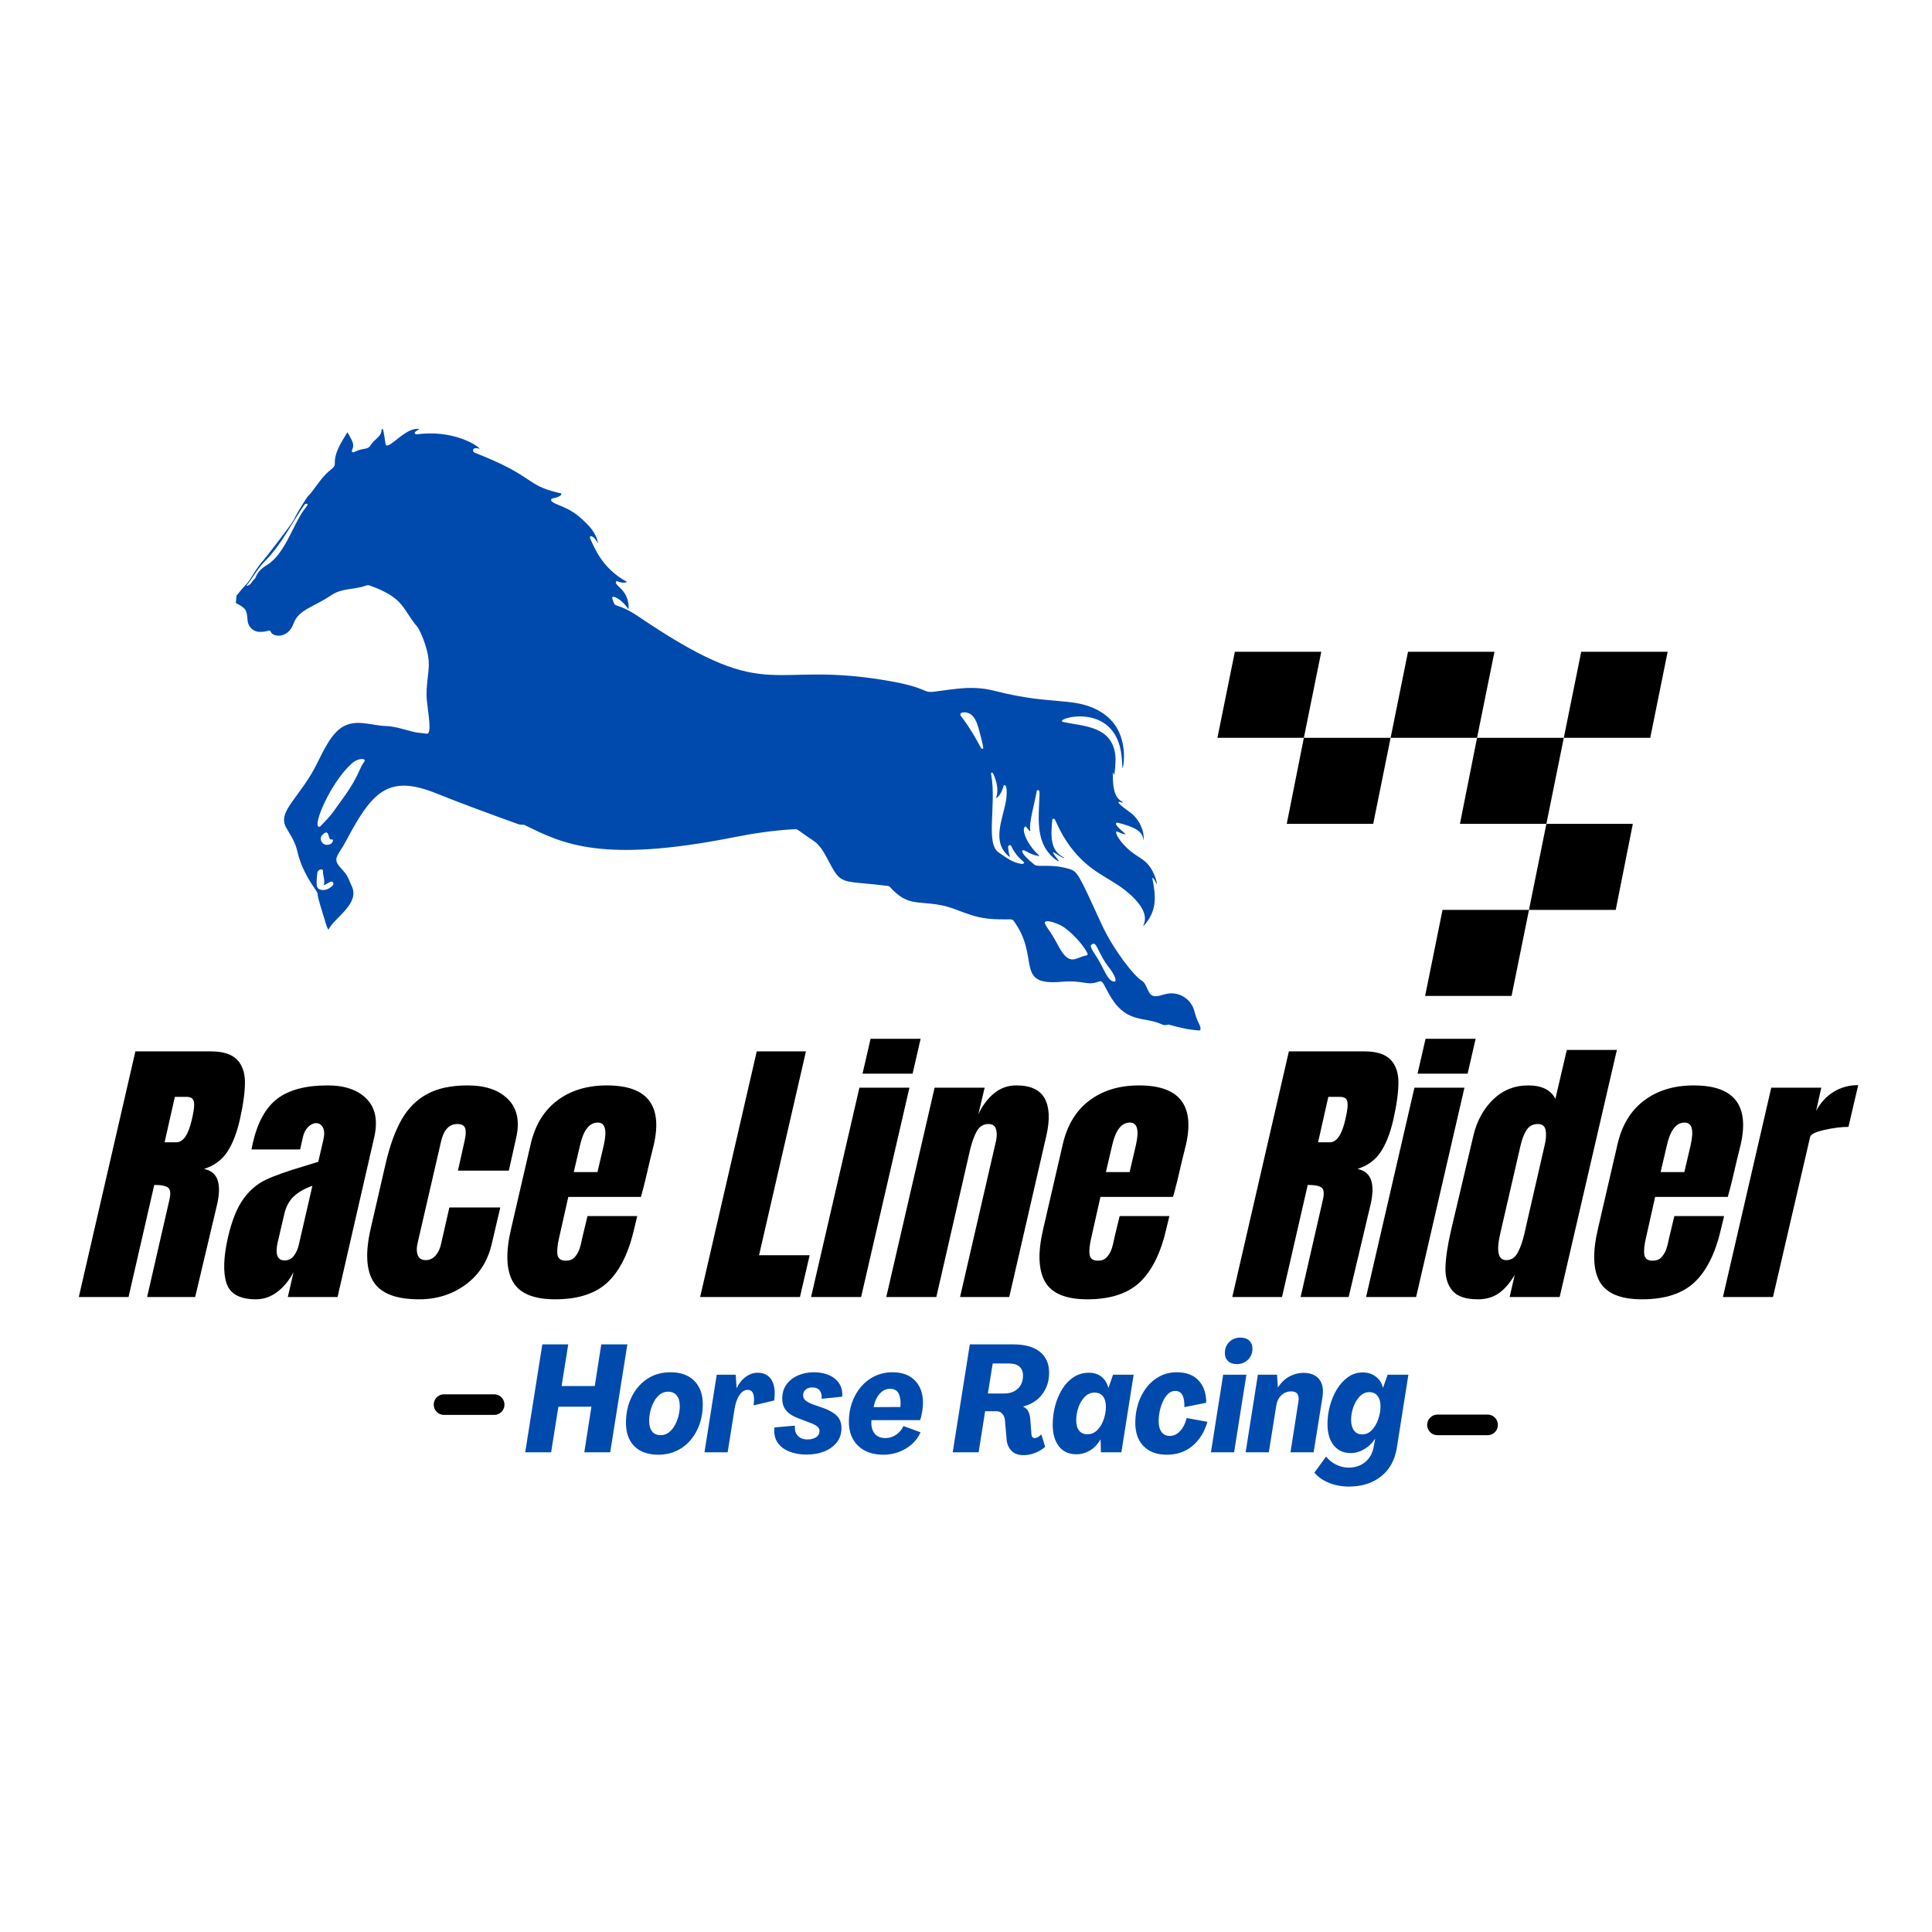<svg xmlns="http://www.w3.org/2000/svg" xmlns:xlink="http://www.w3.org/1999/xlink" width="1120" zoomAndPan="magnify" viewBox="0 0 840 840" height="1120" preserveAspectRatio="xMidYMid meet" version="1.2"><defs><clipPath id="f5ec155b24"><path d="M 619 395 L 665 395 L 665 433.203 L 619 433.203 Z M 619 395 "/></clipPath><clipPath id="ec74aaa470"><path d="M 679 283.203 L 725.062 283.203 L 725.062 321 L 679 321 Z M 679 283.203 "/></clipPath><clipPath id="aa15093153"><path d="M 604 283.203 L 650 283.203 L 650 321 L 604 321 Z M 604 283.203 "/></clipPath><clipPath id="d2651f9300"><path d="M 529.312 283.203 L 575 283.203 L 575 321 L 529.312 321 Z M 529.312 283.203 "/></clipPath><clipPath id="0292df3fda"><path d="M 102.5 186 L 522 186 L 522 448.262 L 102.5 448.262 Z M 102.5 186 "/></clipPath></defs><g id="3c0412baeb"><path style=" stroke:none;fill-rule:nonzero;fill:#000000;fill-opacity:1;" d="M 672.34 358.203 L 634.758 358.203 L 642.195 320.797 L 679.91 320.797 Z M 672.34 358.203 "/><path style=" stroke:none;fill-rule:nonzero;fill:#000000;fill-opacity:1;" d="M 597.043 358.203 L 559.457 358.203 L 566.898 320.797 L 604.613 320.797 Z M 597.043 358.203 "/><g clip-rule="nonzero" clip-path="url(#f5ec155b24)"><path style=" stroke:none;fill-rule:nonzero;fill:#000000;fill-opacity:1;" d="M 657.203 433.016 L 619.621 433.016 L 627.188 395.609 L 664.773 395.609 Z M 657.203 433.016 "/></g><path style=" stroke:none;fill-rule:nonzero;fill:#000000;fill-opacity:1;" d="M 702.488 395.609 L 664.773 395.609 L 672.34 358.203 L 709.926 358.203 Z M 702.488 395.609 "/><g clip-rule="nonzero" clip-path="url(#ec74aaa470)"><path style=" stroke:none;fill-rule:nonzero;fill:#000000;fill-opacity:1;" d="M 717.496 320.797 L 679.91 320.797 L 687.48 283.391 L 725.062 283.391 Z M 717.496 320.797 "/></g><g clip-rule="nonzero" clip-path="url(#aa15093153)"><path style=" stroke:none;fill-rule:nonzero;fill:#000000;fill-opacity:1;" d="M 642.195 320.797 L 604.613 320.797 L 612.18 283.391 L 649.766 283.391 Z M 642.195 320.797 "/></g><g clip-rule="nonzero" clip-path="url(#d2651f9300)"><path style=" stroke:none;fill-rule:nonzero;fill:#000000;fill-opacity:1;" d="M 566.898 320.797 L 529.312 320.797 L 536.883 283.391 L 574.465 283.391 Z M 566.898 320.797 "/></g><path style="fill:none;stroke-width:12;stroke-linecap:round;stroke-linejoin:miter;stroke:#000000;stroke-opacity:1;stroke-miterlimit:4;" d="M 6 6 L 35.212 6 " transform="matrix(0.746,0,-0,0.746,188.58,606.229)"/><path style="fill:none;stroke-width:12;stroke-linecap:round;stroke-linejoin:miter;stroke:#000000;stroke-opacity:1;stroke-miterlimit:4;" d="M 5.998 5.999 L 35.209 5.999 " transform="matrix(0.746,0,-0,0.746,620.512,615.046)"/><g clip-rule="nonzero" clip-path="url(#0292df3fda)"><path style=" stroke:none;fill-rule:nonzero;fill:#004aad;fill-opacity:1;" d="M 102.859 258.824 C 102.703 260.41 102.688 260.566 102.531 262.148 C 107.145 264.699 107.215 264.969 107.652 269.832 C 107.887 272.492 110.035 274.609 112.699 274.727 C 116.461 274.895 117.184 273.293 117.809 274.84 C 118.652 276.934 125.168 277.918 127.664 271.035 C 129.852 265.008 136.32 264.023 144.09 258.75 C 148.781 255.566 154.039 256.496 159.133 254.59 C 159.68 254.387 160.184 254.379 160.73 254.574 C 176.07 260.047 174.816 264.801 181.535 272.637 C 182.227 273.441 185.969 281 186.406 287.617 C 186.715 292.293 184.973 298.332 185.574 304.371 C 186.215 310.801 187.934 319.414 185.426 319.004 C 183.453 318.68 181.438 318.641 179.488 318.137 C 175.562 317.117 171.703 315.809 167.59 315.652 C 164.152 315.527 160.801 314.637 157.375 314.363 C 147.426 313.57 143.754 319.934 137.93 331.77 C 130.582 346.707 120.5 352.598 124.352 359.699 C 126.168 363.047 128.242 365.496 129.348 370.406 C 130.777 376.742 133.938 382.188 137.57 387.43 C 137.746 387.68 137.934 387.918 137.977 388.227 C 138.449 391.566 139.633 394.711 140.566 397.926 C 142.113 403.234 142.637 404.598 142.973 403.93 C 145.434 398.984 156.656 392.863 152.895 385.191 C 151.984 383.328 151.426 381.297 150.109 379.617 C 149.309 378.598 148.387 377.699 147.566 376.699 C 144.566 373.059 147.145 371.867 150.332 365.852 C 161.707 344.398 168.57 336.445 189.684 344.941 C 201.414 349.664 213.297 353.973 225.184 358.277 C 226.832 358.875 227.215 358.262 228.375 358.836 C 244.777 366.957 261.883 375.367 319.094 364.02 C 327.934 362.262 336.836 360.941 345.848 360.512 C 346.793 360.469 347.211 361.133 351.984 364.391 C 354.555 366.141 356.316 366.926 359.359 372.691 C 366.145 385.531 364.559 382.516 385.129 385.094 C 385.75 385.172 386.434 385.09 386.953 385.664 C 394.648 394.184 398.746 391.551 409.18 393.566 C 416.699 395.02 421.953 399.16 432.148 399.617 C 439.371 399.941 439.93 399.305 440.719 400.375 C 452.492 416.309 440.781 428.684 461.496 426.875 C 471.047 426.039 472.68 428.715 477.648 426.793 C 479.777 425.969 479.93 428.715 483.27 434.016 C 490.227 445.059 498.062 441.953 505.133 445.383 C 505.926 445.766 506.844 445.785 507.723 445.535 C 508.523 445.305 508.051 445.738 515.887 447.363 C 516.328 447.453 519.449 447.914 521.297 448.031 C 522.469 448.105 521.855 446.102 521.32 445.113 C 520.348 443.312 519.754 441.312 519.199 439.324 C 517.836 434.434 512.84 431.23 507.824 432 C 504.645 432.492 501.348 434.664 499.559 431.359 C 498.391 429.199 497.887 427.211 496.508 426.445 C 493.391 424.711 484.141 413.172 478.906 401.738 C 468.805 379.676 468.48 378.859 464.695 377.75 C 456.527 375.359 451.402 377.289 449.688 375.902 C 442.738 370.297 443.906 368.781 446.199 370.156 C 448.875 371.758 451.703 372.305 451.777 372.141 C 451.887 371.887 451.688 371.992 450.293 370.477 C 445.258 365.012 444.312 359.945 445.766 359.363 C 446.145 359.211 445.934 359.391 447.488 361.105 C 447.594 361.219 447.711 361.422 447.879 361.34 C 448.043 361.262 447.961 361.043 447.93 360.898 C 447.289 358.059 449.699 349.754 450.672 344.395 C 450.738 344.016 450.742 343.473 451.328 343.52 C 451.898 343.566 452.008 344.176 451.969 345.191 C 451.633 353.848 451.113 359.094 452.734 364.695 C 454.883 372.113 461.199 375.352 460.285 374.199 C 454.125 366.414 461.379 373.629 462.883 372.93 L 462.879 372.934 C 456.598 370.215 456.836 363.629 457.473 356.867 C 457.512 356.492 457.527 356.043 458.012 355.949 C 458.438 355.871 458.59 356.23 458.75 356.52 C 459.555 357.984 461.801 364.074 467.203 370.453 C 475.895 380.715 483.836 381.812 491.934 389.418 C 500.98 397.914 496.73 401.992 497.191 402.613 L 497.191 402.617 C 503.418 395.84 502.418 389.203 501.074 382.195 C 500.953 381.578 501.207 380.91 502.859 384.266 C 503.457 385.48 502.148 377.277 496.688 373.648 C 495.793 373.055 494.922 372.43 494.023 371.848 C 486.879 367.234 483.664 360.492 486.02 361.645 C 488.031 362.625 488.602 362.664 489.426 362.742 C 489.418 362.438 484.629 358.941 485.238 357.949 C 485.523 357.492 485.977 357.672 486.363 357.777 C 492.836 359.539 496.52 361.047 497.113 364.895 C 497.137 365.043 497.062 365.215 497.227 365.328 C 497.594 361.898 495.902 356.965 491.973 353.676 C 491.281 353.098 485.844 349.445 486.328 348.676 C 486.516 348.375 488.047 349.188 488.18 348.824 C 488.242 348.652 488.047 348.621 487.93 348.562 C 485.91 347.512 484.969 345.695 484.449 343.602 C 483.773 340.875 483.699 335.938 483.996 335.914 C 484.27 335.887 484.125 336.852 484.41 336.852 C 484.621 336.852 485.254 330.957 484.926 328.305 C 483.375 315.719 471.516 315.848 462.355 313.93 C 457.062 312.816 485.348 303.816 487.707 329.266 C 487.988 332.328 487.879 333.457 488.117 334.074 C 488.734 331.918 490.926 317.344 479.09 309.824 C 467.762 302.629 458.027 306.938 432.891 300.473 C 423.074 297.949 416.379 299.418 406.262 300.719 C 400.988 301.398 403.793 299.129 386.902 296.133 C 334.121 286.777 335.758 306.711 281.195 270.465 C 277.121 267.758 273.184 264.836 268.422 263.367 C 267.406 263.055 267.102 263.125 266.246 260.344 C 265.566 258.125 270.211 260.402 272.941 264.492 C 273.012 264.598 273.117 264.773 273.195 264.766 C 273.422 264.746 273.77 259.656 270.02 256.023 C 267.883 253.957 267.477 253.543 267.875 252.883 C 268.152 252.426 268.516 252.793 268.816 252.891 C 269.871 253.223 270.93 253.5 272.047 253.246 C 272.938 253.043 272.312 252.816 272.148 252.727 C 261.703 246.973 258.348 237.832 256.703 234.383 C 255.727 232.332 258.367 232.738 259.832 236.172 L 259.824 236.16 C 260.195 235.488 258.883 231.777 256.293 228.949 C 248.156 220.051 243.469 220.555 240.078 218.16 C 239.469 217.727 239.352 216.852 240.422 216.66 C 242.305 216.324 244.176 215.535 244.062 214.73 C 244.008 214.332 243.438 214.406 243.09 214.328 C 228.055 210.832 233.016 207.219 206.387 196.828 C 205.852 196.617 205.652 196.184 205.684 195.645 C 205.742 194.707 207.672 194.633 208.52 195.262 L 208.512 195.242 C 208.797 194.418 198.91 187.508 184.137 188.543 C 181.367 188.738 180.816 189.148 180.383 188.434 C 180.098 187.965 180.578 187.789 180.82 187.555 C 181.152 187.227 181.547 186.969 181.973 186.777 C 182.094 186.723 182.23 186.684 182.266 186.527 C 177.281 185.754 171.918 192.262 168.902 193.57 C 167.223 194.297 167.758 192.5 166.684 187.262 C 166.484 186.297 165.984 186.398 165.957 186.711 C 165.68 190.219 163.25 190.32 160.93 193.836 C 159.738 195.645 158.051 194.562 154.184 196.449 C 153.844 196.617 153.473 196.828 153.121 196.473 C 152.793 196.145 153.004 195.781 153.148 195.477 C 153.863 193.996 153.566 192.582 152.863 191.211 C 150.805 187.195 151.035 187.93 150.793 188.324 C 147.84 193.16 145.422 197.012 145.578 201.535 C 145.637 203.266 144.148 203.68 141.66 206.168 C 138.676 209.145 136.684 212.934 133.727 215.938 C 133.566 216.102 129.281 222.578 127.793 225.906 C 127.004 227.672 115.625 242.379 114.5 243.609 C 111.047 247.363 109.152 251.934 106.945 254.18 C 105.672 255.473 104.5 256.855 103.395 258.297 C 103.238 258.5 103.094 258.734 102.855 258.828 Z M 433.156 346.98 C 433.512 346.93 435.203 345.559 436.203 342.164 C 436.301 341.84 436.266 341.309 436.852 341.387 C 438 341.547 437.703 346.047 437.473 347.594 C 436.273 355.684 430.621 366.246 438.992 372.582 L 438.977 372.562 C 439.109 372.414 439.062 372.254 439.004 372.102 C 438.594 370.984 438.43 369.82 438.324 368.641 C 438.281 368.125 438.301 367.68 438.844 367.492 C 439.422 367.289 439.625 367.758 439.816 368.148 C 442.98 374.543 446.656 374.781 444.797 375.543 C 444.5 375.66 444.195 375.602 443.898 375.559 C 440.664 375.082 438.172 373.43 434.148 370.602 C 428.375 366.543 433.332 349.957 430.949 336.801 C 430.895 336.488 430.723 336.07 431.137 335.934 C 431.547 335.797 431.879 336.477 432.035 336.855 C 433.402 340.102 434.254 343.406 433.094 346.922 C 433.113 346.941 433.137 346.961 433.156 346.98 Z M 152.934 331.957 C 155.883 329.316 159.535 329.617 158.344 331.227 C 157.285 332.656 156.598 334.27 155.875 335.871 C 153 342.234 148.656 347.66 144.648 353.297 C 143.188 355.352 141.301 357.078 139.598 358.945 C 139.301 359.27 139.008 359.66 138.484 359.422 C 136.074 358.332 143.926 340.02 152.934 331.957 Z M 460.207 411.344 C 456.445 404.262 455.527 404.121 454.391 401.688 C 453.215 399.172 460.031 401.262 462.781 403.289 C 467.762 406.957 471.496 411.828 472.734 414.359 C 473.008 414.918 472.875 415.363 472.219 415.453 C 467.898 416.047 465.199 420.734 460.207 411.344 Z M 133.039 219.043 C 134.156 218.906 133.73 219.723 133.008 220.59 C 127.555 227.188 124.281 240.598 116.09 245.629 C 113.914 246.965 112.02 248.625 111.094 251.133 C 110.875 251.727 110.254 251.848 109.312 253.383 C 108.625 254.504 106.703 255.219 107.402 254.336 C 110.055 250.988 112.023 247.176 115.094 244.086 C 122.504 236.629 126.164 228.469 132.184 219.711 C 132.422 219.359 132.66 219.031 133.039 219.043 Z M 427.258 325.574 C 426.777 325.77 426.516 325.188 426.207 324.613 C 424.75 321.93 421.961 316.746 417.867 311.395 C 417.223 310.547 417.504 309.727 419.223 309.719 C 423.949 309.691 425.137 315.258 426.246 319.547 C 427.676 325.066 427.645 325.41 427.258 325.574 Z M 484.035 426.734 C 481.062 425.957 479.848 420.242 475.73 414.414 C 475.242 413.723 474.867 412.945 474.496 412.18 C 474.039 411.246 474.184 410.816 474.996 410.422 C 476.984 409.453 477.371 414.625 482.395 420.961 C 484.531 423.656 486.172 427.293 484.035 426.734 Z M 139.188 386.77 C 137.672 386.293 137.312 385.324 137.973 379.465 C 138.137 377.984 140.473 377.391 140.418 378.734 C 140.344 380.637 141.32 382.445 140.871 384.367 C 140.645 385.332 141.477 384.504 143.469 383.449 C 144.629 382.836 145.426 384.141 144.656 384.969 C 143.266 386.461 141.195 387.402 139.188 386.77 Z M 139.586 365.453 C 139.164 364.246 139.691 363.152 141.156 362.191 C 143.188 360.855 142.691 365.363 144.023 364.996 C 144.672 364.82 144.891 365.102 144.695 365.762 C 144.141 367.648 140.527 368.168 139.586 365.453 Z M 139.586 365.453 "/></g><path style=" stroke:none;fill-rule:nonzero;fill:#004aad;fill-opacity:1;" d="M 208.527 195.262 C 208.566 195.25 208.605 195.242 208.645 195.23 C 208.641 195.25 208.633 195.273 208.629 195.297 C 208.594 195.277 208.559 195.262 208.52 195.246 C 208.52 195.246 208.527 195.262 208.527 195.262 Z M 208.527 195.262 "/><path style=" stroke:none;fill-rule:nonzero;fill:#004aad;fill-opacity:1;" d="M 462.891 372.93 L 462.867 373.129 C 462.891 373.129 462.918 373.129 462.941 373.129 C 462.922 373.066 462.902 373 462.887 372.938 C 462.887 372.938 462.891 372.93 462.891 372.93 Z M 462.891 372.93 "/><path style=" stroke:none;fill-rule:nonzero;fill:#004aad;fill-opacity:1;" d="M 259.848 236.172 L 259.895 236.164 C 259.867 236.164 259.836 236.156 259.848 236.172 Z M 259.848 236.172 "/><path style=" stroke:none;fill-rule:nonzero;fill:#004aad;fill-opacity:1;" d="M 497.199 402.621 C 497.168 402.617 497.141 402.609 497.109 402.602 C 497.113 402.605 497.195 402.625 497.199 402.621 Z M 497.199 402.621 "/><path style=" stroke:none;fill-rule:nonzero;fill:#004aad;fill-opacity:1;" d="M 433.098 346.926 C 433.062 346.961 432.992 347.023 432.996 347.027 C 433.078 347.137 433.121 347.074 433.16 346.988 C 433.137 346.969 433.117 346.949 433.098 346.926 Z M 433.098 346.926 "/><path style=" stroke:none;fill-rule:nonzero;fill:#004aad;fill-opacity:1;" d="M 438.996 372.586 L 439.035 372.555 C 438.969 372.562 438.977 372.562 438.996 372.586 Z M 438.996 372.586 "/><g style="fill:#000000;fill-opacity:1;"><g transform="translate(41.714, 563.919)"><path style="stroke:none" d="M 17.156 -106.797 L 49.984 -106.797 C 55.203 -106.797 58.973 -105.613 61.297 -103.25 C 63.617 -100.895 64.781 -97.582 64.781 -93.312 C 64.781 -89.039 64.031 -83.586 62.531 -76.953 C 61.125 -70.91 59.238 -66.188 56.875 -62.781 C 54.52 -59.383 51.227 -57.023 47 -55.703 C 50.062 -55.035 52.023 -53.414 52.891 -50.844 C 53.766 -48.281 53.707 -44.801 52.719 -40.406 L 43.141 0 L 22.25 0 L 31.828 -41.781 C 32.578 -44.758 32.453 -46.66 31.453 -47.484 C 30.461 -48.316 28.43 -48.734 25.359 -48.734 L 14.172 0 L -7.453 0 Z M 34.938 -67.266 C 37.914 -67.266 40.156 -70.492 41.656 -76.953 C 42.312 -79.773 42.66 -81.891 42.703 -83.297 C 42.742 -84.703 42.492 -85.676 41.953 -86.219 C 41.422 -86.758 40.531 -87.031 39.281 -87.031 L 34.312 -87.031 L 29.844 -67.266 Z M 34.938 -67.266 "/></g></g><g style="fill:#000000;fill-opacity:1;"><g transform="translate(101.015, 563.919)"><path style="stroke:none" d="M 10.312 1 C 3.27 1 -1.016 -1.336 -2.547 -6.016 C -4.078 -10.703 -3.848 -17.398 -1.859 -26.109 C -0.203 -33.234 1.988 -38.703 4.719 -42.516 C 7.457 -46.328 10.691 -49.125 14.422 -50.906 C 18.148 -52.688 23.66 -54.656 30.953 -56.812 L 37.422 -58.812 L 37.422 -59.062 L 39.531 -68.125 C 40.113 -70.531 40.07 -72.375 39.406 -73.656 C 38.75 -74.945 37.754 -75.594 36.422 -75.594 C 35.266 -75.594 34.125 -75.051 33 -73.969 C 31.883 -72.895 31.117 -71.445 30.703 -69.625 L 29.469 -64.156 L 8.328 -64.156 L 8.953 -67.141 C 11.023 -76.086 14.586 -82.469 19.641 -86.281 C 24.703 -90.094 31.957 -92 41.406 -92 C 48.945 -92 54.625 -90.031 58.438 -86.094 C 62.25 -82.156 63.328 -76.582 61.672 -69.375 L 45.75 0 L 24.125 0 L 26.609 -10.812 C 24.617 -7.082 22.211 -4.18 19.391 -2.109 C 16.578 -0.035 13.551 1 10.312 1 Z M 22.75 -15.906 C 24.406 -15.906 25.75 -16.586 26.781 -17.953 C 27.82 -19.328 28.551 -21.008 28.969 -23 L 34.812 -48.359 C 31.332 -47.117 28.598 -45.547 26.609 -43.641 C 24.617 -41.734 23.25 -39.082 22.5 -35.688 L 19.766 -24 C 18.523 -18.602 19.52 -15.906 22.75 -15.906 Z M 22.75 -15.906 "/></g></g><g style="fill:#000000;fill-opacity:1;"><g transform="translate(161.062, 563.919)"><path style="stroke:none" d="M 21.141 1 C 11.191 1 4.598 -1.523 1.359 -6.578 C -1.867 -11.641 -2.281 -19.395 0.125 -29.844 L 6.594 -57.938 C 8.414 -65.812 10.734 -72.211 13.547 -77.141 C 16.367 -82.078 20.078 -85.785 24.672 -88.266 C 29.273 -90.754 35.141 -92 42.266 -92 C 50.055 -92 55.941 -89.969 59.922 -85.906 C 63.898 -81.844 65.02 -76.164 63.281 -68.875 L 60.172 -54.953 L 38.047 -54.953 L 40.906 -67.766 C 41.488 -70.16 41.594 -72 41.219 -73.281 C 40.844 -74.57 39.703 -75.219 37.797 -75.219 C 34.234 -75.219 31.867 -72.691 30.703 -67.641 L 20.516 -23.5 C 20.016 -21.426 20.035 -19.66 20.578 -18.203 C 21.117 -16.754 22.258 -16.031 24 -16.031 C 25.738 -16.031 27.207 -16.734 28.406 -18.141 C 29.613 -19.555 30.422 -21.383 30.828 -23.625 L 34.312 -38.922 L 56.453 -38.922 L 52.719 -23 C 50.977 -15.539 47.207 -9.676 41.406 -5.406 C 35.602 -1.133 28.848 1 21.141 1 Z M 21.141 1 "/></g></g><g style="fill:#000000;fill-opacity:1;"><g transform="translate(222.104, 563.919)"><path style="stroke:none" d="M 19.266 1 C 9.898 1 3.766 -1.566 0.859 -6.703 C -2.035 -11.848 -2.281 -19.52 0.125 -29.719 L 8.578 -66.266 C 10.484 -74.641 14.336 -81.02 20.141 -85.406 C 25.941 -89.801 33.156 -92 41.781 -92 C 59.27 -92 66.066 -83.422 62.172 -66.266 L 60.547 -59.672 C 59.055 -53.047 57.727 -47.66 56.562 -43.516 L 24.984 -43.516 L 21.016 -25.859 C 20.266 -22.711 20.016 -20.25 20.266 -18.469 C 20.516 -16.688 21.719 -15.797 23.875 -15.797 C 25.531 -15.797 26.812 -16.289 27.719 -17.281 C 28.633 -18.281 29.32 -19.422 29.781 -20.703 C 30.238 -21.984 30.711 -23.867 31.203 -26.359 L 33.328 -35.188 L 54.953 -35.188 L 53.703 -29.969 C 51.305 -19.352 47.473 -11.535 42.203 -6.516 C 36.941 -1.504 29.297 1 19.266 1 Z M 37.672 -54.328 L 40.406 -66.016 C 41.895 -72.566 41.023 -75.844 37.797 -75.844 C 34.148 -75.844 31.582 -72.566 30.094 -66.016 L 27.359 -54.328 Z M 37.672 -54.328 "/></g></g><g style="fill:#000000;fill-opacity:1;"><g transform="translate(282.773, 563.919)"><path style="stroke:none" d=""/></g></g><g style="fill:#000000;fill-opacity:1;"><g transform="translate(311.864, 563.919)"><path style="stroke:none" d="M -7.453 0 L 17.156 -106.797 L 38.547 -106.797 L 18.156 -18.156 L 40.156 -18.156 L 35.938 0 Z M -7.453 0 "/></g></g><g style="fill:#000000;fill-opacity:1;"><g transform="translate(361.22, 563.919)"><path style="stroke:none" d="M 13.797 -97.094 L 17.281 -112.266 L 39.047 -112.266 L 35.562 -97.094 Z M -8.578 0 L 12.438 -91.016 L 34.188 -91.016 L 13.172 0 Z M -8.578 0 "/></g></g><g style="fill:#000000;fill-opacity:1;"><g transform="translate(391.43, 563.919)"><path style="stroke:none" d="M 14.922 -91.016 L 36.672 -91.016 L 33.938 -79.453 C 35.676 -83.18 37.938 -86.203 40.719 -88.516 C 43.5 -90.836 46.754 -92 50.484 -92 C 56.609 -92 60.707 -90.113 62.781 -86.344 C 64.852 -82.57 65.102 -77.207 63.531 -70.25 L 47.375 0 L 25.984 0 L 41.656 -68 C 42.062 -69.988 42.035 -71.688 41.578 -73.094 C 41.129 -74.508 40.078 -75.219 38.422 -75.219 C 36.18 -75.219 34.477 -74.203 33.312 -72.172 C 32.156 -70.141 31.164 -67.426 30.344 -64.031 L 15.672 0 L -6.094 0 Z M 14.922 -91.016 "/></g></g><g style="fill:#000000;fill-opacity:1;"><g transform="translate(453.467, 563.919)"><path style="stroke:none" d="M 19.266 1 C 9.898 1 3.766 -1.566 0.859 -6.703 C -2.035 -11.848 -2.281 -19.52 0.125 -29.719 L 8.578 -66.266 C 10.484 -74.641 14.336 -81.02 20.141 -85.406 C 25.941 -89.801 33.156 -92 41.781 -92 C 59.27 -92 66.066 -83.422 62.172 -66.266 L 60.547 -59.672 C 59.055 -53.047 57.727 -47.66 56.562 -43.516 L 24.984 -43.516 L 21.016 -25.859 C 20.266 -22.711 20.016 -20.25 20.266 -18.469 C 20.516 -16.688 21.719 -15.797 23.875 -15.797 C 25.531 -15.797 26.812 -16.289 27.719 -17.281 C 28.633 -18.281 29.32 -19.422 29.781 -20.703 C 30.238 -21.984 30.711 -23.867 31.203 -26.359 L 33.328 -35.188 L 54.953 -35.188 L 53.703 -29.969 C 51.305 -19.352 47.473 -11.535 42.203 -6.516 C 36.941 -1.504 29.297 1 19.266 1 Z M 37.672 -54.328 L 40.406 -66.016 C 41.895 -72.566 41.023 -75.844 37.797 -75.844 C 34.148 -75.844 31.582 -72.566 30.094 -66.016 L 27.359 -54.328 Z M 37.672 -54.328 "/></g></g><g style="fill:#000000;fill-opacity:1;"><g transform="translate(514.136, 563.919)"><path style="stroke:none" d=""/></g></g><g style="fill:#000000;fill-opacity:1;"><g transform="translate(543.227, 563.919)"><path style="stroke:none" d="M 17.156 -106.797 L 49.984 -106.797 C 55.203 -106.797 58.973 -105.613 61.297 -103.25 C 63.617 -100.895 64.781 -97.582 64.781 -93.312 C 64.781 -89.039 64.031 -83.586 62.531 -76.953 C 61.125 -70.91 59.238 -66.188 56.875 -62.781 C 54.52 -59.383 51.227 -57.023 47 -55.703 C 50.062 -55.035 52.023 -53.414 52.891 -50.844 C 53.766 -48.281 53.707 -44.801 52.719 -40.406 L 43.141 0 L 22.25 0 L 31.828 -41.781 C 32.578 -44.758 32.453 -46.66 31.453 -47.484 C 30.461 -48.316 28.43 -48.734 25.359 -48.734 L 14.172 0 L -7.453 0 Z M 34.938 -67.266 C 37.914 -67.266 40.156 -70.492 41.656 -76.953 C 42.312 -79.773 42.66 -81.891 42.703 -83.297 C 42.742 -84.703 42.492 -85.676 41.953 -86.219 C 41.422 -86.758 40.531 -87.031 39.281 -87.031 L 34.312 -87.031 L 29.844 -67.266 Z M 34.938 -67.266 "/></g></g><g style="fill:#000000;fill-opacity:1;"><g transform="translate(602.528, 563.919)"><path style="stroke:none" d="M 13.797 -97.094 L 17.281 -112.266 L 39.047 -112.266 L 35.562 -97.094 Z M -8.578 0 L 12.438 -91.016 L 34.188 -91.016 L 13.172 0 Z M -8.578 0 "/></g></g><g style="fill:#000000;fill-opacity:1;"><g transform="translate(632.738, 563.919)"><path style="stroke:none" d="M 9.828 1 C 4.516 1 0.805 -0.266 -1.297 -2.797 C -3.41 -5.328 -4.406 -8.68 -4.281 -12.859 C -4.164 -17.047 -3.359 -22.414 -1.859 -28.969 L 7.828 -70 C 9.328 -76.457 12.188 -81.738 16.406 -85.844 C 20.633 -89.945 25.734 -92 31.703 -92 C 37.586 -92 41.523 -90.051 43.516 -86.156 L 48.484 -107.422 L 70.25 -107.422 L 45.375 0 L 23.625 0 L 25.859 -9.703 C 23.785 -6.129 21.484 -3.453 18.953 -1.672 C 16.43 0.109 13.391 1 9.828 1 Z M 22.125 -16.031 C 24.281 -16.031 25.938 -17.086 27.094 -19.203 C 28.258 -21.316 29.258 -24.156 30.094 -27.719 L 30.953 -31.578 L 38.797 -65.766 C 39.453 -68.422 39.613 -70.66 39.281 -72.484 C 38.957 -74.305 37.844 -75.219 35.938 -75.219 C 33.781 -75.219 32.141 -74.367 31.016 -72.672 C 29.898 -70.973 29.008 -68.672 28.344 -65.766 L 19.516 -27.469 C 17.773 -19.844 18.645 -16.031 22.125 -16.031 Z M 22.125 -16.031 "/></g></g><g style="fill:#000000;fill-opacity:1;"><g transform="translate(694.65, 563.919)"><path style="stroke:none" d="M 19.266 1 C 9.898 1 3.766 -1.566 0.859 -6.703 C -2.035 -11.848 -2.281 -19.52 0.125 -29.719 L 8.578 -66.266 C 10.484 -74.641 14.336 -81.02 20.141 -85.406 C 25.941 -89.801 33.156 -92 41.781 -92 C 59.27 -92 66.066 -83.422 62.172 -66.266 L 60.547 -59.672 C 59.055 -53.047 57.727 -47.66 56.562 -43.516 L 24.984 -43.516 L 21.016 -25.859 C 20.266 -22.711 20.016 -20.25 20.266 -18.469 C 20.516 -16.688 21.719 -15.797 23.875 -15.797 C 25.531 -15.797 26.812 -16.289 27.719 -17.281 C 28.633 -18.281 29.32 -19.422 29.781 -20.703 C 30.238 -21.984 30.711 -23.867 31.203 -26.359 L 33.328 -35.188 L 54.953 -35.188 L 53.703 -29.969 C 51.305 -19.352 47.473 -11.535 42.203 -6.516 C 36.941 -1.504 29.297 1 19.266 1 Z M 37.672 -54.328 L 40.406 -66.016 C 41.895 -72.566 41.023 -75.844 37.797 -75.844 C 34.148 -75.844 31.582 -72.566 30.094 -66.016 L 27.359 -54.328 Z M 37.672 -54.328 "/></g></g><g style="fill:#000000;fill-opacity:1;"><g transform="translate(755.319, 563.919)"><path style="stroke:none" d="M 14.797 -91.016 L 36.547 -91.016 L 34.312 -80.938 C 36.219 -84.5 38.742 -87.254 41.891 -89.203 C 45.047 -91.148 48.613 -92.125 52.594 -92.125 L 48.359 -73.969 C 45.297 -73.969 41.816 -73.531 37.922 -72.656 C 34.023 -71.789 31.953 -70.781 31.703 -69.625 L 15.547 0 L -6.219 0 Z M 14.797 -91.016 "/></g></g><g style="fill:#004aad;fill-opacity:1;"><g transform="translate(227.887, 631.435)"><path style="stroke:none" d="M 0.469 0 L 7.906 -46.922 L 19.172 -46.922 L 16.281 -28.797 L 30.703 -28.797 L 33.531 -46.922 L 44.875 -46.922 L 37.422 0 L 26.156 0 L 29.25 -19.828 L 14.891 -19.828 L 11.734 0 Z M 0.469 0 "/></g></g><g style="fill:#004aad;fill-opacity:1;"><g transform="translate(271.109, 631.435)"><path style="stroke:none" d="M 15.094 1.047 C 10.656 1.047 7.203 -0.172 4.734 -2.609 C 2.273 -5.047 1.047 -8.457 1.047 -12.844 C 1.047 -16.883 1.836 -20.562 3.422 -23.875 C 5.004 -27.195 7.242 -29.848 10.141 -31.828 C 13.047 -33.805 16.473 -34.797 20.422 -34.797 C 24.859 -34.797 28.305 -33.551 30.766 -31.062 C 33.223 -28.582 34.453 -25.172 34.453 -20.828 C 34.453 -17.836 34.004 -15.023 33.109 -12.391 C 32.211 -9.754 30.914 -7.426 29.219 -5.406 C 27.531 -3.383 25.488 -1.801 23.094 -0.656 C 20.695 0.477 18.031 1.047 15.094 1.047 Z M 16.141 -7.453 C 17.461 -7.453 18.641 -7.844 19.672 -8.625 C 20.703 -9.414 21.566 -10.438 22.266 -11.688 C 22.973 -12.945 23.516 -14.32 23.891 -15.812 C 24.266 -17.301 24.453 -18.727 24.453 -20.094 C 24.453 -22.113 24 -23.66 23.094 -24.734 C 22.195 -25.816 20.957 -26.359 19.375 -26.359 C 18.051 -26.359 16.875 -25.961 15.844 -25.172 C 14.812 -24.379 13.953 -23.359 13.266 -22.109 C 12.586 -20.859 12.062 -19.492 11.688 -18.016 C 11.32 -16.547 11.141 -15.109 11.141 -13.703 C 11.141 -11.68 11.566 -10.133 12.422 -9.062 C 13.273 -7.988 14.516 -7.453 16.141 -7.453 Z M 16.141 -7.453 "/></g></g><g style="fill:#004aad;fill-opacity:1;"><g transform="translate(306.622, 631.435)"><path style="stroke:none" d="M 22.797 -34.594 C 25.566 -34.594 27.586 -33.535 28.859 -31.422 C 30.129 -29.316 30.504 -26.352 29.984 -22.531 L 21.016 -20.422 C 21.672 -24.898 20.816 -27.141 18.453 -27.141 C 17.086 -27.141 15.891 -26.367 14.859 -24.828 C 13.828 -23.297 13.113 -21.234 12.719 -18.641 L 9.75 0 L -0.328 0 L 5 -33.734 L 13.25 -33.734 L 13.641 -27.938 L 13.703 -27.938 C 14.711 -30.039 16.031 -31.676 17.656 -32.844 C 19.281 -34.008 20.992 -34.594 22.797 -34.594 Z M 22.797 -34.594 "/></g></g><g style="fill:#004aad;fill-opacity:1;"><g transform="translate(336.601, 631.435)"><path style="stroke:none" d="M 14.094 0.984 C 11.238 0.984 8.703 0.535 6.484 -0.359 C 4.266 -1.266 2.57 -2.594 1.406 -4.344 C 0.25 -6.102 -0.176 -8.258 0.125 -10.812 L 9.031 -11.594 C 8.852 -9.75 9.258 -8.285 10.25 -7.203 C 11.238 -6.129 12.676 -5.594 14.562 -5.594 C 16.008 -5.594 17.227 -5.91 18.219 -6.547 C 19.207 -7.191 19.703 -8.082 19.703 -9.219 C 19.703 -10.062 19.336 -10.766 18.609 -11.328 C 17.891 -11.898 16.691 -12.473 15.016 -13.047 L 10.734 -14.688 C 8.367 -15.531 6.57 -16.641 5.344 -18.016 C 4.113 -19.398 3.5 -21.172 3.5 -23.328 C 3.5 -25.742 4.113 -27.797 5.344 -29.484 C 6.57 -31.172 8.227 -32.477 10.312 -33.406 C 12.395 -34.332 14.734 -34.797 17.328 -34.797 C 19.66 -34.797 21.781 -34.398 23.688 -33.609 C 25.594 -32.816 27.094 -31.629 28.188 -30.047 C 29.289 -28.461 29.754 -26.508 29.578 -24.188 L 20.625 -23.266 C 20.758 -24.754 20.492 -25.945 19.828 -26.844 C 19.172 -27.75 18.07 -28.203 16.531 -28.203 C 15.352 -28.203 14.398 -27.883 13.672 -27.25 C 12.941 -26.613 12.578 -25.789 12.578 -24.781 C 12.578 -23.895 12.926 -23.145 13.625 -22.531 C 14.332 -21.914 15.477 -21.32 17.062 -20.75 L 21.219 -19.312 C 23.812 -18.383 25.797 -17.258 27.172 -15.938 C 28.555 -14.625 29.25 -12.805 29.25 -10.484 C 29.25 -8.109 28.578 -6.062 27.234 -4.344 C 25.898 -2.633 24.094 -1.316 21.812 -0.391 C 19.531 0.523 16.957 0.984 14.094 0.984 Z M 14.094 0.984 "/></g></g><g style="fill:#004aad;fill-opacity:1;"><g transform="translate(368.029, 631.435)"><path style="stroke:none" d="M 16.078 1.047 C 11.422 1.047 7.75 -0.242 5.062 -2.828 C 2.383 -5.422 1.047 -8.914 1.047 -13.312 C 1.047 -16.207 1.492 -18.953 2.391 -21.547 C 3.297 -24.141 4.594 -26.438 6.281 -28.438 C 7.977 -30.438 9.988 -31.992 12.312 -33.109 C 14.645 -34.234 17.219 -34.797 20.031 -34.797 C 24.207 -34.797 27.457 -33.598 29.781 -31.203 C 32.113 -28.805 33.281 -25.547 33.281 -21.422 C 33.281 -20.359 33.156 -19.094 32.906 -17.625 C 32.664 -16.156 32.367 -14.938 32.016 -13.969 L 10.875 -13.969 C 10.656 -11.594 11.07 -9.703 12.125 -8.297 C 13.176 -6.891 14.781 -6.188 16.938 -6.188 C 18.602 -6.188 20.141 -6.66 21.547 -7.609 C 22.953 -8.555 24.031 -9.82 24.781 -11.406 L 32.219 -8.703 C 31.344 -6.68 30.066 -4.941 28.391 -3.484 C 26.723 -2.035 24.832 -0.914 22.719 -0.125 C 20.613 0.656 18.398 1.047 16.078 1.047 Z M 11.797 -19.641 L 23.453 -19.703 C 23.672 -21.941 23.453 -23.816 22.797 -25.328 C 22.141 -26.848 20.844 -27.609 18.906 -27.609 C 17.238 -27.609 15.754 -26.895 14.453 -25.469 C 13.16 -24.039 12.273 -22.098 11.797 -19.641 Z M 11.797 -19.641 "/></g></g><g style="fill:#004aad;fill-opacity:1;"><g transform="translate(402.752, 631.435)"><path style="stroke:none" d=""/></g></g><g style="fill:#004aad;fill-opacity:1;"><g transform="translate(413.755, 631.435)"><path style="stroke:none" d="M 31.297 1.25 C 28.922 1.25 27.109 0.555 25.859 -0.828 C 24.609 -2.211 23.941 -3.977 23.859 -6.125 L 23.188 -13.766 C 23.102 -14.992 22.727 -15.984 22.062 -16.734 C 21.406 -17.484 20.508 -17.859 19.375 -17.859 L 14.562 -17.859 L 11.734 0 L 0.469 0 L 7.906 -46.922 L 26.812 -46.922 C 31.82 -46.922 35.664 -45.852 38.344 -43.719 C 41.031 -41.582 42.375 -38.539 42.375 -34.594 C 42.375 -31.031 41.395 -27.93 39.438 -25.297 C 37.477 -22.66 34.695 -20.863 31.094 -19.906 L 31.094 -19.828 C 32.195 -19.348 32.977 -18.602 33.438 -17.594 C 33.895 -16.582 34.148 -15.441 34.203 -14.172 L 34.656 -8.438 C 34.656 -6.938 35.141 -6.188 36.109 -6.188 C 36.984 -6.188 37.945 -6.719 39 -7.781 L 40.656 -2.375 C 39.383 -1.227 37.898 -0.336 36.203 0.297 C 34.516 0.93 32.879 1.25 31.297 1.25 Z M 15.75 -25.562 L 22.797 -25.562 C 25.297 -25.562 27.289 -26.266 28.781 -27.672 C 30.281 -29.078 31.031 -30.988 31.031 -33.406 C 31.031 -35.07 30.516 -36.352 29.484 -37.25 C 28.453 -38.156 26.945 -38.609 24.969 -38.609 L 17.859 -38.609 Z M 15.75 -25.562 "/></g></g><g style="fill:#004aad;fill-opacity:1;"><g transform="translate(456.714, 631.435)"><path style="stroke:none" d="M 11.266 0.859 C 8.016 0.859 5.488 -0.289 3.688 -2.594 C 1.883 -4.906 0.984 -8.035 0.984 -11.984 C 0.984 -14.754 1.332 -17.477 2.031 -20.156 C 2.738 -22.844 3.758 -25.27 5.094 -27.438 C 6.438 -29.613 8.086 -31.348 10.047 -32.641 C 12.004 -33.941 14.234 -34.594 16.734 -34.594 C 18.848 -34.594 20.641 -34.031 22.109 -32.906 C 23.578 -31.789 24.598 -30.176 25.172 -28.062 L 25.234 -28.062 L 27.219 -33.734 L 36.172 -33.734 L 30.844 0 L 21.938 0 L 21.812 -5.594 L 21.75 -5.594 C 20.52 -3.445 18.977 -1.832 17.125 -0.75 C 15.281 0.32 13.328 0.859 11.266 0.859 Z M 16.078 -7.844 C 17.742 -7.844 19.18 -8.457 20.391 -9.688 C 21.598 -10.914 22.52 -12.453 23.156 -14.297 C 23.789 -16.141 24.109 -17.984 24.109 -19.828 C 24.109 -21.723 23.691 -23.219 22.859 -24.312 C 22.023 -25.406 20.797 -25.953 19.172 -25.953 C 17.547 -25.953 16.129 -25.336 14.922 -24.109 C 13.711 -22.879 12.789 -21.344 12.156 -19.5 C 11.52 -17.656 11.203 -15.789 11.203 -13.906 C 11.203 -12.008 11.617 -10.523 12.453 -9.453 C 13.285 -8.379 14.492 -7.844 16.078 -7.844 Z M 16.078 -7.844 "/></g></g><g style="fill:#004aad;fill-opacity:1;"><g transform="translate(492.557, 631.435)"><path style="stroke:none" d="M 14.766 1.047 C 10.453 1.047 7.086 -0.18 4.672 -2.641 C 2.254 -5.098 1.047 -8.5 1.047 -12.844 C 1.047 -15.75 1.461 -18.52 2.297 -21.156 C 3.141 -23.789 4.348 -26.129 5.922 -28.172 C 7.504 -30.211 9.406 -31.828 11.625 -33.016 C 13.844 -34.203 16.359 -34.797 19.172 -34.797 C 23.211 -34.797 26.344 -33.609 28.562 -31.234 C 30.781 -28.859 31.891 -25.629 31.891 -21.547 L 22.406 -19.641 C 22.445 -21.961 22.148 -23.719 21.516 -24.906 C 20.879 -26.094 19.836 -26.688 18.391 -26.688 C 17.203 -26.688 16.164 -26.254 15.281 -25.391 C 14.406 -24.535 13.66 -23.438 13.047 -22.094 C 12.43 -20.758 11.969 -19.332 11.656 -17.812 C 11.352 -16.301 11.203 -14.891 11.203 -13.578 C 11.203 -11.516 11.629 -9.922 12.484 -8.797 C 13.336 -7.672 14.516 -7.109 16.016 -7.109 C 17.68 -7.109 19.172 -7.801 20.484 -9.188 C 21.805 -10.57 22.773 -12.473 23.391 -14.891 L 32.422 -13.25 C 31.141 -8.852 28.973 -5.367 25.922 -2.797 C 22.867 -0.234 19.148 1.047 14.766 1.047 Z M 14.766 1.047 "/></g></g><g style="fill:#004aad;fill-opacity:1;"><g transform="translate(526.554, 631.435)"><path style="stroke:none" d="M 11.203 -38.344 C 9.578 -38.344 8.301 -38.781 7.375 -39.656 C 6.457 -40.539 6 -41.707 6 -43.156 C 6 -45.133 6.645 -46.75 7.938 -48 C 9.238 -49.25 10.832 -49.875 12.719 -49.875 C 14.383 -49.875 15.676 -49.438 16.594 -48.562 C 17.52 -47.688 17.984 -46.5 17.984 -45 C 17.984 -43.113 17.332 -41.531 16.031 -40.25 C 14.738 -38.977 13.129 -38.344 11.203 -38.344 Z M -0.062 0 L 5.266 -33.734 L 15.359 -33.734 L 10.016 0 Z M -0.062 0 "/></g></g><g style="fill:#004aad;fill-opacity:1;"><g transform="translate(541.906, 631.435)"><path style="stroke:none" d="M 24.906 -34.531 C 27.938 -34.531 30.188 -33.602 31.656 -31.75 C 33.133 -29.906 33.609 -27.316 33.078 -23.984 L 29.25 0 L 19.172 0 L 22.594 -21.875 C 23.125 -24.945 22.094 -26.484 19.5 -26.484 C 17.832 -26.484 16.406 -25.922 15.219 -24.797 C 14.031 -23.68 13.285 -22.16 12.984 -20.234 L 9.75 0 L -0.328 0 L 5 -33.734 L 13.312 -33.734 L 13.703 -28.203 L 13.766 -28.203 C 15.047 -30.266 16.66 -31.832 18.609 -32.906 C 20.566 -33.988 22.664 -34.531 24.906 -34.531 Z M 24.906 -34.531 "/></g></g><g style="fill:#004aad;fill-opacity:1;"><g transform="translate(576.036, 631.435)"><path style="stroke:none" d="M 10.484 14.891 C 7.223 14.891 4.266 14.328 1.609 13.203 C -1.047 12.086 -3.098 10.629 -4.547 8.828 L 0.531 1.844 C 1.664 3.332 3.113 4.504 4.875 5.359 C 6.633 6.223 8.457 6.656 10.344 6.656 C 13.195 6.656 15.598 5.844 17.547 4.219 C 19.504 2.594 20.727 0.395 21.219 -2.375 L 21.875 -5.859 L 21.812 -5.859 C 20.582 -3.973 19.02 -2.469 17.125 -1.344 C 15.238 -0.227 13.266 0.328 11.203 0.328 C 8.078 0.328 5.613 -0.801 3.812 -3.062 C 2.02 -5.32 1.125 -8.41 1.125 -12.328 C 1.125 -14.91 1.473 -17.52 2.172 -20.156 C 2.879 -22.789 3.898 -25.207 5.234 -27.406 C 6.578 -29.602 8.191 -31.367 10.078 -32.703 C 11.973 -34.047 14.082 -34.719 16.406 -34.719 C 18.645 -34.719 20.555 -34.113 22.141 -32.906 C 23.723 -31.695 24.754 -30.082 25.234 -28.062 L 25.297 -28.062 L 27.281 -33.734 L 36.312 -33.734 L 31.297 -2.047 C 30.461 3.316 28.188 7.477 24.469 10.438 C 20.758 13.406 16.098 14.891 10.484 14.891 Z M 16.203 -7.781 C 17.828 -7.781 19.234 -8.406 20.422 -9.656 C 21.609 -10.906 22.531 -12.473 23.188 -14.359 C 23.852 -16.254 24.188 -18.125 24.188 -19.969 C 24.188 -21.895 23.766 -23.406 22.922 -24.5 C 22.086 -25.602 20.883 -26.156 19.312 -26.156 C 17.727 -26.156 16.344 -25.539 15.156 -24.312 C 13.969 -23.082 13.047 -21.547 12.391 -19.703 C 11.734 -17.859 11.406 -15.988 11.406 -14.094 C 11.406 -12.164 11.82 -10.629 12.656 -9.484 C 13.488 -8.348 14.672 -7.781 16.203 -7.781 Z M 16.203 -7.781 "/></g></g></g></svg>